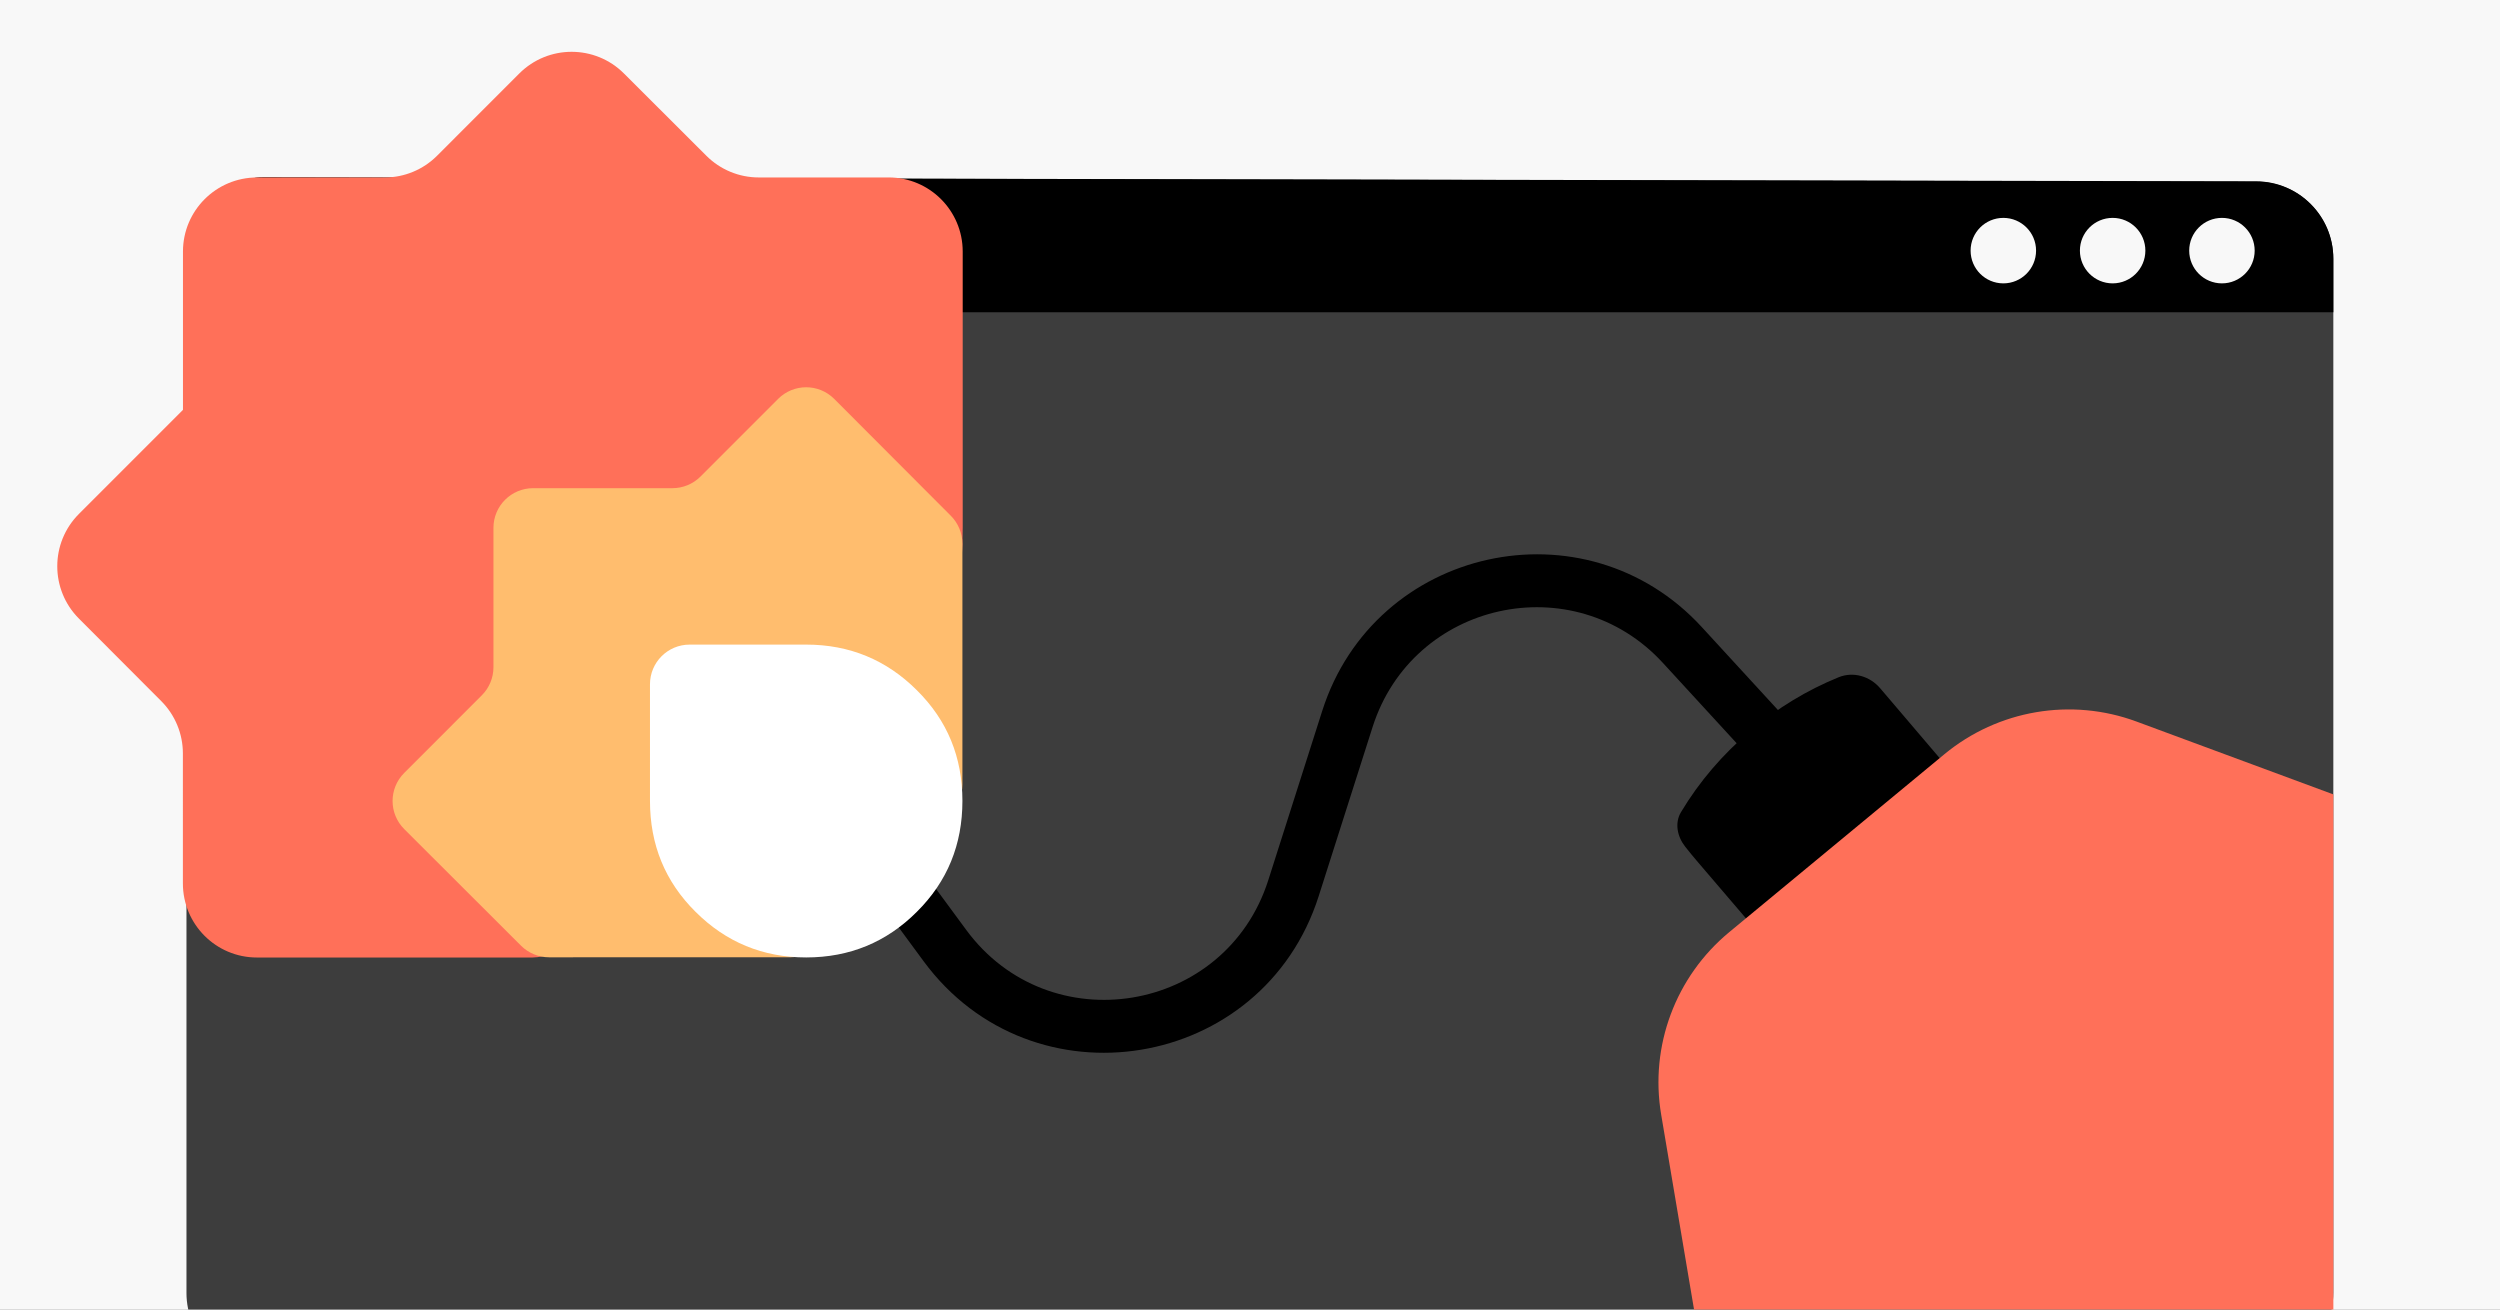 <svg fill="none" height="495" viewBox="0 0 945 495" width="945" xmlns="http://www.w3.org/2000/svg" xmlns:xlink="http://www.w3.org/1999/xlink"><rect x="0" y="0" width="945" height="495" fill="#808080" stroke="none"/><clipPath id="clip0_1727_1269"><path d="M0 0H945V495H0Z"/></clipPath><g clip-path="url(#clip0_1727_1269)"><path d="M0 0H945V495H0Z" fill="#f8f8f8"/><path d="M882 97.855C882 81.745 868.961 68.675 852.854 68.641L99.753 67.06C83.598 67.026 70.484 80.116 70.484 96.274V488.726C70.484 504.861 83.561 517.94 99.692 517.94H852.792C868.923 517.94 882 504.861 882 488.726V97.855Z" fill="#3d3d3d"/><path d="M882 97.781C882 81.657 868.958 68.577 852.85 68.545L99.749 67.057C83.596 67.025 70.484 80.123 70.484 96.293V118.043H882V97.781Z" fill="#000000"/><g fill="#f8f8f8"><path d="M827.519 94.738C827.519 101.573 833.059 107.114 839.892 107.114 846.725 107.114 852.264 101.573 852.264 94.738 852.264 87.903 846.725 82.361 839.892 82.361 833.059 82.361 827.519 87.903 827.519 94.738Z"/><path d="M786.204 94.738C786.204 101.573 791.743 107.114 798.576 107.114 805.409 107.114 810.949 101.573 810.949 94.738 810.949 87.903 805.409 82.361 798.576 82.361 791.743 82.361 786.204 87.903 786.204 94.738Z"/><path d="M744.889 94.738C744.889 101.573 750.428 107.114 757.261 107.114 764.094 107.114 769.633 101.573 769.633 94.738 769.633 87.903 764.094 82.361 757.261 82.361 750.428 82.361 744.889 87.903 744.889 94.738Z"/></g><path clip-rule="evenodd" d="M499.796 268.731C519.608 206.559 599.174 188.999 643.299 237.059L675.991 272.668 661.269 286.193 628.577 250.584C594.835 213.832 533.99 227.261 518.84 274.804L498.46 338.757C477.39 404.873 390.267 419.218 349.126 363.345L328.453 335.27 344.547 323.412 365.219 351.487C396.68 394.213 463.304 383.244 479.416 332.684L499.796 268.731Z" fill="#000000" fill-rule="evenodd"/><path d="M69.137 154.956C69.13 154.956 69.123 154.959 69.118 154.964L29.844 194.253C18.924 205.177 18.916 222.887 29.826 233.821L60.952 265.016C66.189 270.263 69.13 277.375 69.13 284.79L69.132 333.948C69.132 349.407 81.661 361.94 97.116 361.939L201.326 361.936C205.629 361.936 214.56 359.307 228.023 354.144 241.372 348.886 255.863 343 271.535 336.484 287.092 329.855 301.698 323.34 315.465 316.71 322.422 313.391 328.261 310.536 332.955 308.171 339.64 304.804 344.403 298.659 346.338 291.427 349.783 278.548 353.288 265.323 356.861 251.848 361.583 234.285 363.906 216.741 363.905 199.292L363.902 95.067C363.902 79.607 351.373 67.074 335.918 67.075L286.795 67.076C279.383 67.077 272.274 64.135 267.027 58.897L235.841 27.763C224.909 16.85 207.206 16.859 196.286 27.784L165.2 58.882C159.952 64.131 152.835 67.081 145.413 67.081L97.144 67.083C81.69 67.083 69.162 79.616 69.162 95.076L69.164 154.929C69.164 154.944 69.152 154.956 69.137 154.956Z" fill="#ff7059"/><path d="M186.526 252.214C186.526 256.191 184.947 260.005 182.136 262.818L152.788 292.177C146.93 298.038 146.935 307.54 152.799 313.395L196.956 357.478C199.766 360.284 203.575 361.86 207.546 361.86L298.536 361.857C302.512 361.857 306.325 360.276 309.136 357.464L359.404 307.177C362.215 304.364 363.795 300.55 363.795 296.573L363.792 205.552C363.791 201.58 362.216 197.77 359.411 194.959L315.339 150.79C309.486 144.925 299.987 144.92 294.128 150.781L264.781 180.14C261.969 182.953 258.156 184.533 254.18 184.533L201.515 184.534C193.236 184.535 186.524 191.249 186.525 199.531L186.526 252.214Z" fill="#ffbd6e"/><path d="M304.742 243.659 260.682 243.66C252.403 243.66 245.691 250.374 245.691 258.656L245.693 302.731C245.693 319.246 251.369 333.228 262.928 344.676 274.392 356.124 288.35 361.914 304.746 361.914 321.141 361.913 335.118 356.141 346.562 344.673 358.121 333.205 363.795 319.242 363.795 302.727 363.794 286.212 358.119 272.344 346.56 260.896 335.096 249.448 321.137 243.658 304.742 243.659Z" fill="#ffffff"/><path d="M710.767 260.234C706.903 255.629 700.581 253.729 695.001 256.003 683.007 260.89 671.924 267.615 661.782 276.165 651.164 285.115 642.368 295.399 635.416 306.983 632.948 311.094 634.015 316.258 636.992 320.028 638.632 322.105 640.306 324.163 642.04 326.16L662.471 350.054 735.112 288.819 710.767 260.234Z" fill="#000000"/><path clip-rule="evenodd" d="M882.008 300.285V522.184H644.93L627.924 421.325C623.544 395.41 633.369 369.12 653.655 352.344L734.957 285.112C755.243 268.337 782.945 263.623 807.597 272.746L882.008 300.285Z" fill="#ff7059" fill-rule="evenodd"/></g></svg>